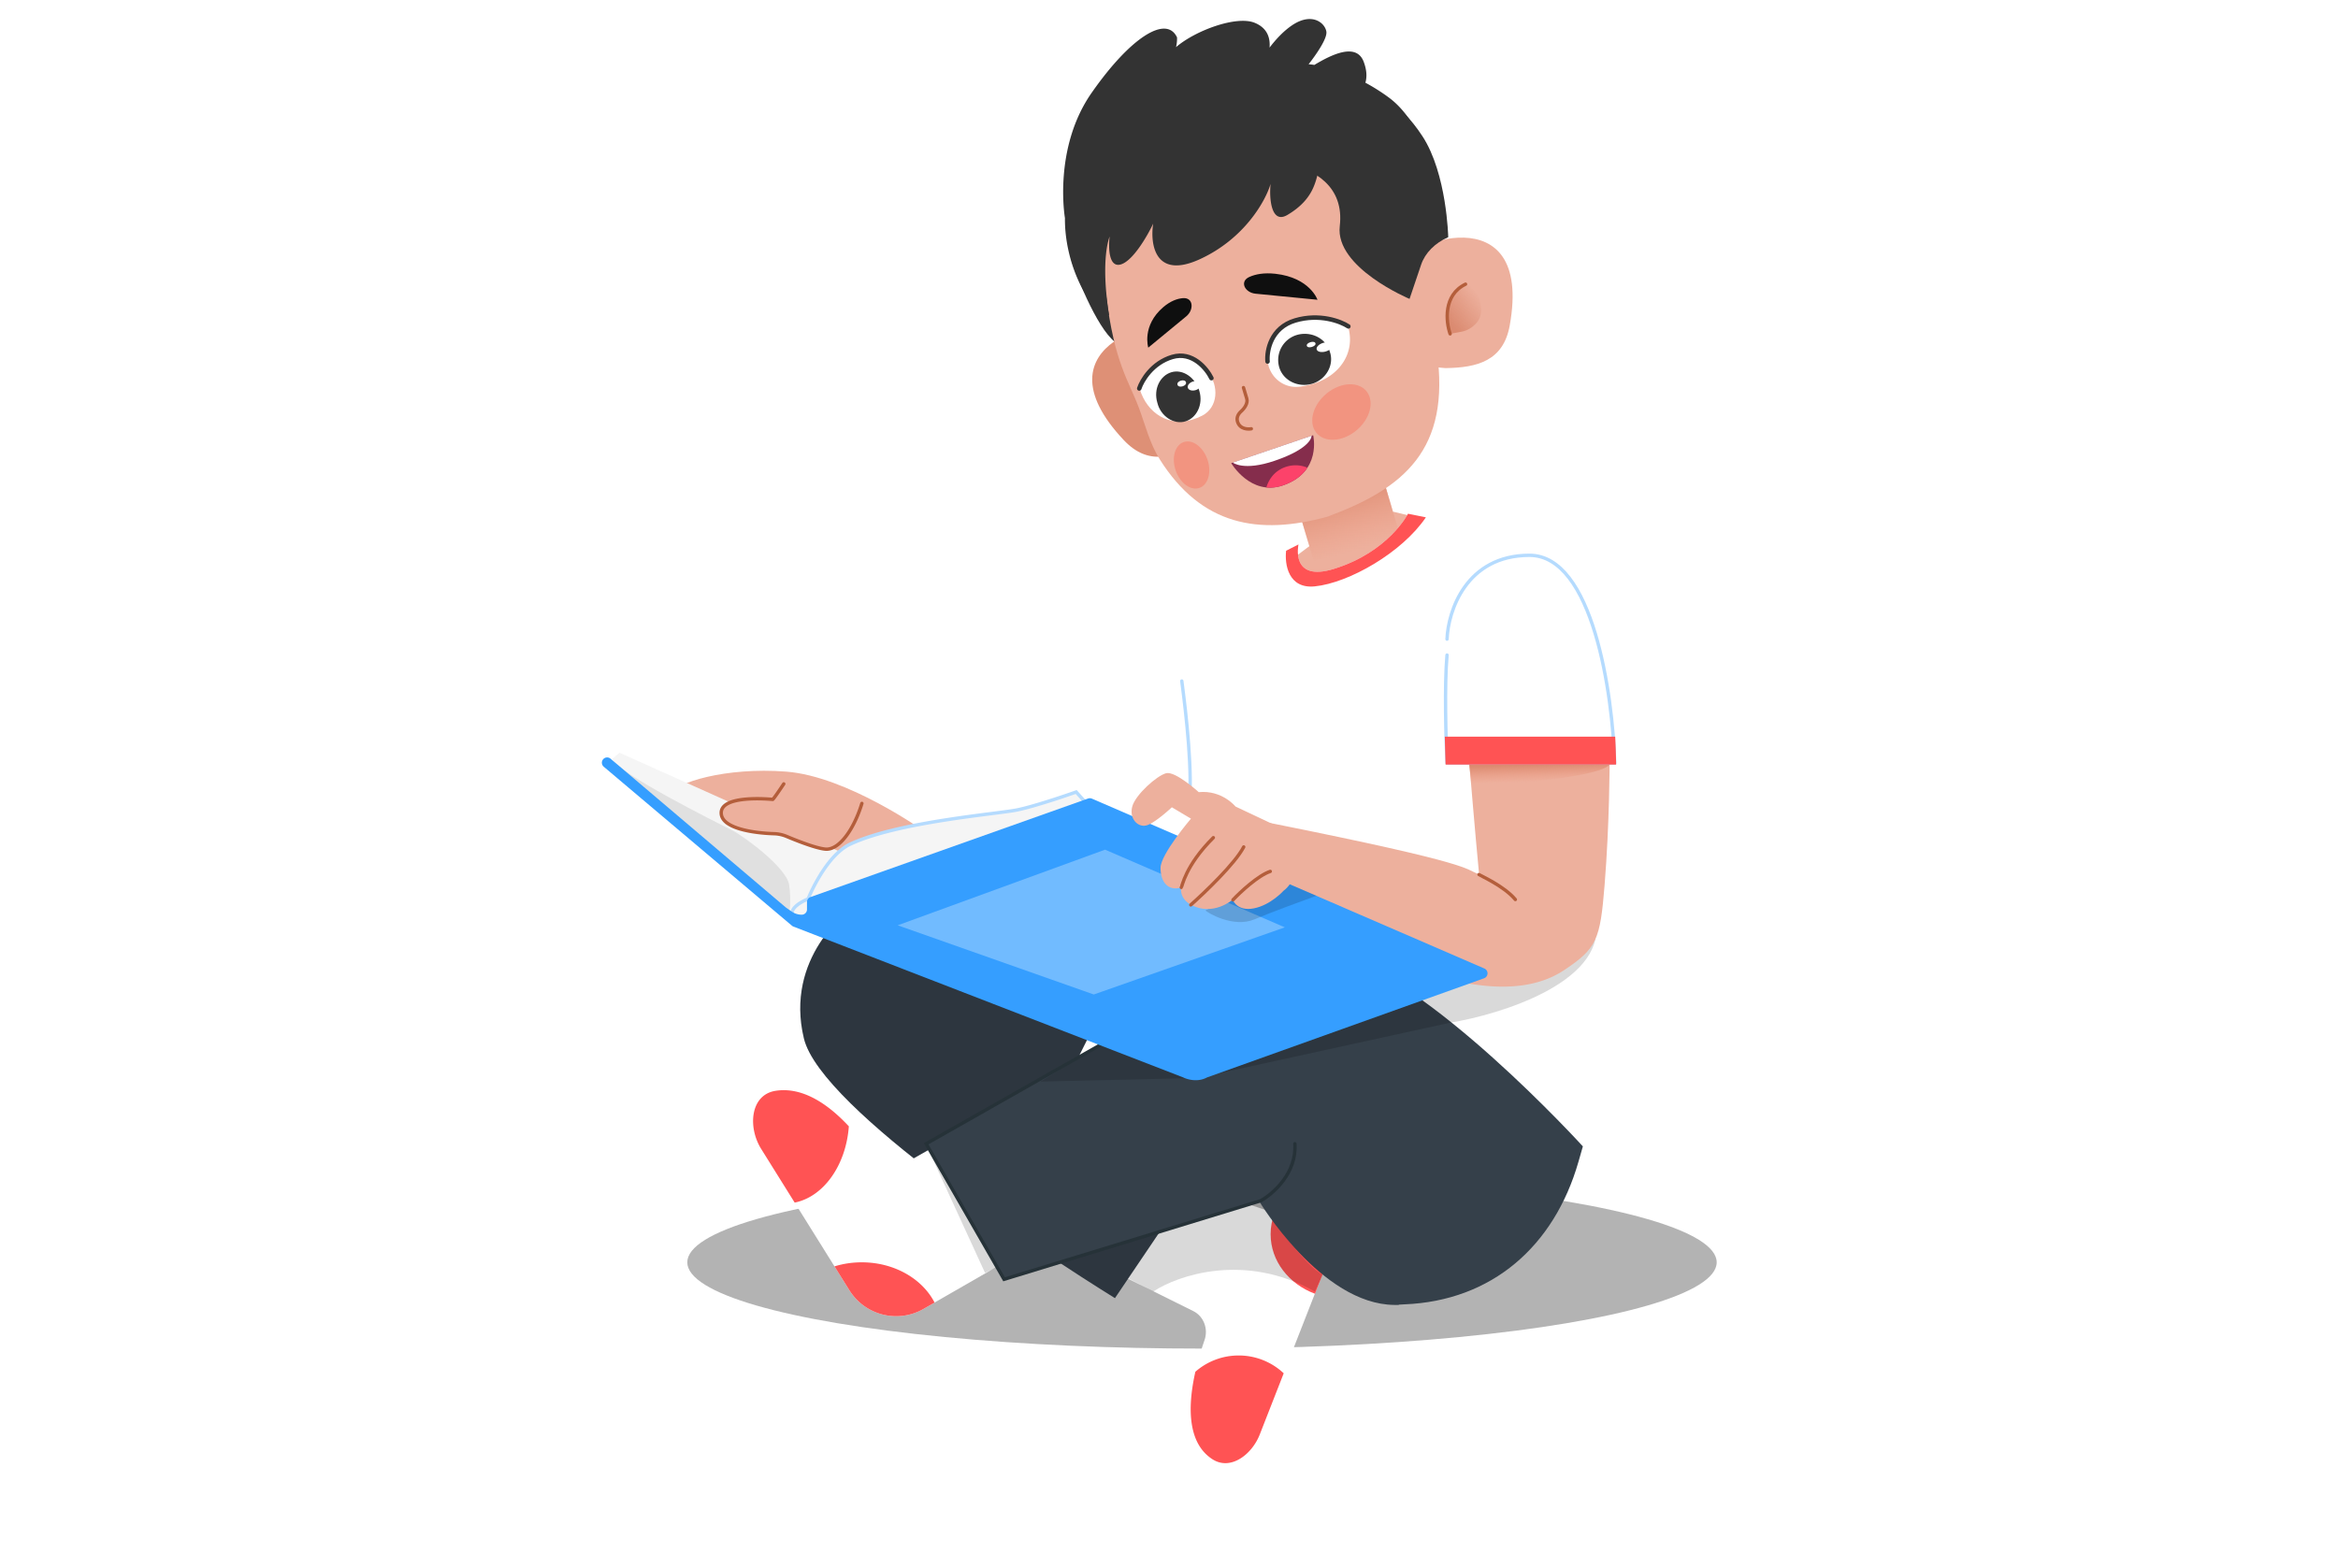 <svg width="325" height="218" fill="none" xmlns="http://www.w3.org/2000/svg"><g clip-path="url(#clip0_3001_2905)"><ellipse cx="167.086" cy="175.509" rx="71.548" ry="11.995" fill="#000" fill-opacity=".3"/><path d="M155.906 48.004c-2.399-.446-5.63-7.815-6.978-11.813 2.906 1.441 8.735 3.667 9.07 4.002.418.419.907 8.369-2.092 7.811z" fill="#333"/><path d="M182.528 75.549a977.973 977.973 0 00-4.035 3.036c.413 1.878 1.351 5.793 1.798 6.433.559.799 14.822-5.713 15.461-6.233.511-.415 3.675-4.088 5.194-5.873l-7.232-1.758-11.186 4.395z" fill="#EDB09D"/><path d="M191.664 64.521l-11.989 3.561 4.373 14.72 11.989-3.56-4.373-14.721z" fill="#EDB09D"/><path d="M192.055 65.826l2.56 8.619a53.73 53.73 0 01-5.557 1.984 53.203 53.203 0 01-6.457 1.494l-2.535-8.536 11.989-3.561z" fill="url(#paint0_linear_3001_2905)"/><path d="M200.91 51.18c-4.313-.292-7.139-2.008-7.492-6.834-.147-1.991.008-3.385.846-7.218.579-3.3 18.907-10.304 15.601 8.121-.88 4.905-4.477 5.88-8.955 5.931z" fill="#EDB09D"/><path d="M166.948 61.268c3.455-2.6 4.885-5.58 2.547-9.817-.964-1.748-1.855-2.831-4.649-5.585-2.287-2.45-21.466 1.688-8.638 15.32 3.415 3.63 6.96 2.483 10.74.082z" fill="#DE9076"/><path d="M203.722 39.51c-3.126 1.514-2.732 5.236-2.144 6.907l1.6-.302a3.442 3.442 0 001.616-.782l.18-.156a2.66 2.66 0 00.9-2.292l-.06-.556a3.439 3.439 0 00-1.828-2.68l-.264-.138z" fill="url(#paint1_linear_3001_2905)"/><path d="M201.578 46.417c-.588-1.671-.982-5.393 2.144-6.906" stroke="#B45E3B" stroke-width=".469" stroke-linecap="round"/><path d="M158.031 53.083c3.444-.44 5.146 2.894 5.566 4.616l-1.505.62a3.44 3.44 0 01-1.781.227l-.236-.033a2.658 2.658 0 01-2.006-1.428l-.253-.499a3.438 3.438 0 01.069-3.244l.146-.26z" fill="url(#paint2_linear_3001_2905)"/><path d="M163.597 57.7c-.42-1.723-2.122-5.056-5.566-4.617" stroke="#B45E3B" stroke-width=".469" stroke-linecap="round"/><path d="M184.509 71.845c-9.581 2.615-17.488 1.219-23.299-7.984-1.371-2.17-1.987-4.713-2.881-7.12-1.4-3.772-3.427-6.245-4.572-15.725-2.09-9.068 3.071-18.14 11.789-20.73l6.702-1.99c8.718-2.59 17.996 2.197 21.193 10.933 4.276 10.304 5.509 14.088 6.29 19.596 1.938 13.68-4.54 19.073-15.222 23.02z" fill="#EDB09D"/><path d="M171.147 64.39l11.392-3.878s1.26 5.117-4.209 6.979c-4.484 1.526-7.183-3.102-7.183-3.102z" fill="#852D4C"/><path d="M171.364 64.315l10.957-3.73s.113 1.694-5.147 3.484c-4.313 1.468-5.81.246-5.81.246z" fill="#fff"/><path fill-rule="evenodd" clip-rule="evenodd" d="M181.736 65.037c-.638.966-1.691 1.87-3.406 2.454a5.395 5.395 0 01-2.296.284 4.442 4.442 0 01.998-1.776c1.075-1.146 2.777-1.59 4.293-1.121.139.043.278.094.411.159z" fill="#FC426A"/><path d="M179.931 44.61c-2.02.6-3.15 2.23-3.618 4.051-.722 2.803 1.523 5.483 4.391 5.098a12.045 12.045 0 001.826-.397c3.678-1.092 5.946-4.323 4.854-8-1.791-.81-3.766-1.848-7.453-.752z" fill="#fff"/><path d="M177.824 51.065c.56 1.886 2.669 2.856 4.581 2.288 1.912-.567 3.118-2.636 2.438-4.487-.56-1.887-2.669-2.857-4.581-2.29a3.629 3.629 0 00-2.438 4.489z" fill="#333"/><ellipse cx="184.115" cy="48.267" rx="1.132" ry=".626" transform="rotate(-16.543 184.115 48.267)" fill="#fff"/><ellipse cx="182.261" cy="47.907" rx=".626" ry=".346" transform="rotate(-16.543 182.261 47.907)" fill="#fff"/><path d="M187.431 45.38c-1.052-.695-4.003-1.832-7.395-.824-3.393 1.007-3.972 4.224-3.838 5.706" stroke="#333" stroke-width=".625" stroke-linecap="round"/><path d="M163.057 49.622c1.842-.547 3.574.522 4.842 2.083 1.575 1.94 1.434 4.93-.782 6.084-.433.226-.92.425-1.46.585-3.033.9-6.176-.722-7.268-4.4.809-1.582 1.628-3.45 4.668-4.352z" fill="#fff"/><path d="M166.721 54.363c.56 1.886-.383 3.763-1.96 4.231-1.576.468-3.423-.694-3.884-2.61-.561-1.886.383-3.763 1.959-4.231 1.577-.468 3.325.723 3.885 2.61z" fill="#333"/><path d="M158.365 54.013c.366-1.116 1.797-3.554 4.594-4.385 2.797-.83 4.791 1.621 5.438 2.95" stroke="#333" stroke-width=".625" stroke-linecap="round"/><ellipse cx="166.013" cy="53.645" rx=".934" ry=".626" transform="rotate(-16.543 166.013 53.645)" fill="#fff"/><ellipse cx="164.27" cy="53.319" rx=".616" ry=".413" transform="rotate(-16.543 164.27 53.319)" fill="#fff"/><path d="M159.621 48.332l5.274-4.346c1.12-.923.987-2.654-.459-2.534-.795.066-1.725.397-2.725 1.246-3.031 2.59-2.097 5.624-2.097 5.624l.007.01zm23.515-6.654l-8.598-.843c-1.515-.148-2.265-1.702-.877-2.326.856-.385 2.034-.62 3.636-.443 4.793.542 5.839 3.6 5.839 3.6v.012z" fill="#0F0F0F"/><g filter="url(#filter0_f_3001_2905)"><ellipse cx="2.384" cy="3.334" rx="2.384" ry="3.334" transform="matrix(-.999 .046 .189 .982 167.388 61.267)" fill="#FD533C" fill-opacity=".3"/></g><g filter="url(#filter1_f_3001_2905)"><ellipse cx="4.469" cy="3.375" rx="4.469" ry="3.375" transform="matrix(.862 -.507 .377 .926 181.344 56.427)" fill="#FD533C" fill-opacity=".3"/></g><path d="M173.944 59.614c-.401.083-1.595.102-1.922-1-.169-.568.109-1.07.505-1.423.476-.422.967-1.145.786-1.755l-.459-1.546" stroke="#B45E3B" stroke-width=".469" stroke-linecap="round" stroke-linejoin="round"/><path d="M169.635 21.965s17.903-1.626 16.604 9.47c-.678 5.787 9.699 10.122 9.699 10.122l1.611-4.764c.55-1.626 1.942-3.031 3.767-3.812 0 0-.182-8.843-3.593-14.053-3.412-5.212-6.127-5.322-6.127-5.322l-21.965 8.36.004-.001z" fill="#333"/><path d="M189.8 11.5c1.048.56 2.15 1.243 3.282 2.077l-.011-.007c5.949 4.386 7.855 16.064 5.712 17.788-2.144 1.72-5.147-5.83-5.147-5.83s-6.001-.54-10.287-1.966c-.48 1.622-.721 4.164-4.399 6.328-2.275 1.34-2.537-2.399-2.326-4.33-.667 2.293-3.565 7.598-9.827 10.475-6.262 2.877-6.939-2.098-6.495-4.945-.79 1.682-2.796 5.17-4.495 5.675-1.698.504-1.745-2.375-1.556-3.877 0 0-1.333 3.031-.078 10.937-2.601-.296-6.205-6.911-6.138-13.512 0 0-1.683-9.684 3.717-17.417 5.401-7.733 10.384-10.853 11.864-7.694a4.98 4.98 0 01-.14 1.354c2.703-2.33 8.409-4.418 10.929-3.388 1.737.706 2.186 2.056 2.075 3.45.818-1.077 1.966-2.362 3.287-3.206 2.651-1.69 4.415-.224 4.608.986.193 1.21-2.47 4.536-2.47 4.536s.291.014.803.091c2.274-1.366 5.825-3.185 6.857-.432.456 1.212.453 2.164.235 2.906z" fill="#333"/><path d="M173.044 167.605l-12.353-7.02-7.081 15.823 15.967 6.541 7.049-10.135-3.582-5.209z" fill="#455A64"/><path d="M155.213 177l10.657 5.286c1.469.729 2.11 2.489 1.569 4.038-1.581 4.522-3.862 13.38 1.108 16.568 2.518 1.616 5.477-.655 6.567-3.442l10.883-27.806-12.739-4.31c-9.498 1.211-13.818 3.417-18.045 9.666z" fill="#fff"/><path fill-rule="evenodd" clip-rule="evenodd" d="M182.797 179.881c-3.621-1.337-6.171-4.543-6.171-8.284 0-1.01.185-1.98.527-2.885l8.844 2.992-3.2 8.177z" fill="#FF5354"/><path d="M182.78 179.569c-9.723-5.463-19.027-2.276-22.464 0l-3.483-1.844 4.302-6.623 13.929-4.097c2.026 2.982 6.624 9.204 8.809 10.242l-1.093 2.322z" fill="#000" fill-opacity=".15"/><path d="M118.676 126.376c-.742 0-9.64 6.819-6.921 18.023 1.201 4.95 9.777 12.569 18.978 19.533 11.627 8.8 24.252 16.554 24.252 16.554l13.164-19.483-18.241-14.019 2.465-4.93-33.697-15.678z" fill="#35404A"/><path d="M118.676 126.376c-.742 0-9.64 6.819-6.921 18.023 1.201 4.95 9.777 12.569 18.978 19.533 11.627 8.8 24.252 16.554 24.252 16.554l13.164-19.483-18.241-14.019 2.465-4.93-33.697-15.678z" fill="#000" fill-opacity=".15"/><path d="M133.981 156.759l-11.493 7.788 5.994 14.723 15.569-4.897v-1.884l-10.07-15.73z" fill="#455A64"/><path d="M131.135 158.712l-8.243 4.688s-6.936-13.017-15.084-11.737c-3.515.552-3.882 5.059-1.999 8.077l12.263 19.655a7.661 7.661 0 0010.321 2.584l12.483-7.184c-5.358-3.089-8.862-9.132-9.741-16.083z" fill="#fff"/><path d="M136.931 176.979l-7.836-17.058 9.958 16.062-2.122.996z" fill="#000" fill-opacity=".15"/><path d="M167.298 82.418c-.991.505-1.931 1.105-2.722 1.888-1.735 1.715-4.947 5.357-7.277 10.74-3.345 7.728-6.437 21.881-6.437 21.881l59.747 38.95 9.421 3.51s3.333-2.267 3.591-9.444c.257-7.176 1.681-31.202 1.681-32.747 0-1.547.584-20.449-1.681-28.001-2.013-6.713-3.859-9.18-9.939-12.767-3.982-2.35-17.958-5-17.958-5s-2.684 5.315-10.296 7.667c-6.102 1.885-4.929-3.396-4.929-3.396l-13.201 6.72z" fill="#fff"/><path fill-rule="evenodd" clip-rule="evenodd" d="M178.779 76.574c-.213 1.874.294 5.326 3.992 4.952 4.714-.475 12.107-4.669 15.438-9.598-1.509-.316-2.485-.5-2.485-.5s-2.684 5.315-10.296 7.667c-6.102 1.885-4.929-3.396-4.929-3.396l-1.72.875z" fill="#FF5354"/><path d="M220.031 159.389s-21.796-23.968-34.895-26.858c-13.1-2.89-25.238 9.161-28.538 10.754-4.164 2.01-27.832 15.803-27.832 15.803l10.929 18.764 35.307-10.884s8.619 14.383 18.827 14.465c1.506.012-.362-.013 1.387-.081 12.188-.478 20.836-8.1 24.202-19.824l.613-2.139z" fill="#35404A"/><path d="M166.484 149.873l-21.841.506c2.417-1.49 7.455-4.605 8.264-5.144.81-.54 29.965-8.939 44.441-13.071 7.814-4.638 23.662-11.874 24.539-3.711.877 8.163-13.183 12.565-20.323 13.746l-35.08 7.674z" fill="#000" fill-opacity=".15"/><path d="M154.193 144.581l-25.452 14.443 10.832 18.847 35.668-10.92c1.703-.94 5.038-3.84 4.756-7.927" stroke="#263238" stroke-width=".469" stroke-linecap="round"/><path d="M205.605 121.555c-2.212-.779-.118-1.35-28.975-7.115-3.768-.753 0 9.84 0 9.84s27.56 19.427 40.797 10.604c4.554-3.036 5.008-4.217 5.623-11.815.698-8.629.698-17.174.698-17.174H204.23s.829 10.041 1.375 15.66z" fill="#EDB09D"/><path d="M223.829 106.225c-1.204 1.791-13.376 2.775-19.312 3.044l-.28-3.044c3.195-.607 9.649-1.826 9.901-1.854.315-.035 11.195-.385 9.691 1.854z" fill="url(#paint3_linear_3001_2905)"/><path d="M205.596 121.6c.243.183 3.468 1.582 5.05 3.468" stroke="#B45E3B" stroke-width=".469" stroke-linecap="round" stroke-linejoin="round"/><path d="M164.28 94.686c.149 1.194 1.417 10.369 1.119 15.815" stroke="#B5DBFE" stroke-width=".469" stroke-linecap="round" stroke-linejoin="round"/><path d="M128.422 115.546s-10.619-7.597-19.116-8.261c-8.498-.663-15.467 1.577-16.01 3.069-.541 1.493 1.394 2.075 3.176 2.157 1.78.083 5.798-.829 5.798-.829l4.579 5.89 9.292 4.147 10.841-1.161 1.44-5.012z" fill="#EDB09D"/><path d="M110.712 127.143l-.705-6.55-4.31-3.726-11.706-7.19-8.89-3.638-.435.596 25.341 21.37.705-.862z" fill="#E0E0E0"/><path d="M85.1 105.528l1.01-.876 34.411 15.454-7.613 8.173-3.21-1.175s.339-1.699 0-4.076c-.339-2.378-6.264-6.742-7.878-7.558-2.503-1.266-15.78-7.885-16.72-9.942z" fill="#F5F5F5"/><path d="M112.366 124.899l-.038.095-.095.037h0-.001l-.003.001-.015.006-.059.025a6.714 6.714 0 00-.891.462 4.008 4.008 0 00-.714.551c-.208.209-.356.427-.415.647a.677.677 0 00.03.472c.064.143.183.283.356.418.35.273.877.489 1.445.655.563.164 1.145.273 1.587.34.221.034.406.057.536.072l.15.016.031.003 22.759-2.267 19.182-8.947-6.614-7.369-.096.033c-.157.055-.384.135-.666.232-.564.193-1.344.458-2.212.74-1.732.563-3.824 1.201-5.232 1.489-.66.134-1.92.296-3.533.503l-.356.045c-1.79.23-3.983.515-6.296.88-4.635.732-9.723 1.781-13.025 3.332l-.099-.212.099.212c-1.708.803-3.161 2.664-4.197 4.363a24.366 24.366 0 00-1.592 3.101l-.02.049-.005.012-.001.003v.001h0z" fill="#F5F5F5" stroke="#B5DBFE" stroke-width=".469"/><path d="M84.869 105.485l24.328 20.652c.07.06.49.352.866.611.407.28.89.43 1.384.43a.731.731 0 00.731-.731v-1.034a.73.73 0 01.487-.689l38.586-13.7a.732.732 0 01.535.017l54.553 23.617a.732.732 0 01-.044 1.36l-38.519 13.789c-1.625.87-3.325-.015-3.325-.015l-54.152-20.961a.741.741 0 01-.219-.128l-26.156-22.102a.73.73 0 11.945-1.116z" fill="#359EFF"/><path d="M108.875 108.994c-.155.401-1.627 2.144-1.627 2.144s-5.352-.664-6.393.747c-1.04 1.41 0 2.654 0 2.654s2.996 1.51 6.558 1.344c3.561-.165 6.031 3.883 8.972 1.394 2.943-2.488 3.407-5.723 3.407-5.723" fill="#EDB09D"/><path d="M108.949 108.991c-.476.719-1.451 2.155-1.536 2.155-.107 0-7.468-.768-7.148 2.049.229 2.017 4.534 2.634 7.327 2.721a4.854 4.854 0 011.743.373c1.639.694 4.152 1.656 5.397 1.771 1.856.171 3.926-2.603 5.078-6.359" stroke="#B45E3B" stroke-width=".469" stroke-linecap="round" stroke-linejoin="round"/><path d="M152.044 138.27l-27.258-9.618 28.825-10.518 24.991 10.8-26.558 9.336z" fill="#fff" opacity=".3"/><path d="M174.385 127.822c-2.954 1.249-6.646-.966-6.817-1.25l5.141-2.599 6.505-1.037 3.776 1.608c-1.78.643-6.241 2.278-8.605 3.278z" fill="#000" fill-opacity=".15"/><path d="M166.634 110.137s-3.244-2.949-4.522-2.633c-1.279.315-4.281 2.99-4.72 4.634-.438 1.643.715 2.872 1.882 2.647 1.166-.225 3.624-2.542 3.624-2.542l2.655 1.58s-4.228 4.95-4.228 6.845c0 1.896.983 3.265 2.852 2.738 0 0-.281 1.483 1.38 2.393 3.039 1.664 5.796-.707 5.796-.707s.591 1.668 2.949 1.203c2.36-.466 4.129-2.456 4.129-2.456s1.475-.959 1.574-3.066c.098-2.106 0-4.739 0-4.739l-8.259-3.896s-1.867-2.317-5.112-2.001z" fill="#EDB09D"/><path d="M164.209 123.383c.117-.088.528-3.02 4.456-6.918m-3.137 9.351c1.964-1.739 6.185-5.786 7.358-8.061m-1.495 7.358c1.026-1.085 3.5-3.394 5.189-3.957" stroke="#B45E3B" stroke-width=".469" stroke-linecap="round" stroke-linejoin="round"/><path d="M224.454 106.087h-23.306c-.156-3.278-.375-10.87 0-15.01.148-3.883 2.648-13.868 11.463-13.868 8.816 0 11.569 19.252 11.843 28.878z" fill="#fff"/><path d="M201.148 88.861c.148-3.884 2.648-11.653 11.463-11.653 8.816 0 11.569 19.253 11.843 28.879h-23.306c-.156-3.278-.375-10.87 0-15.01" stroke="#B5DBFE" stroke-width=".469" stroke-linecap="round" stroke-linejoin="round"/><path fill-rule="evenodd" clip-rule="evenodd" d="M200.947 106.304h23.711c-.024-1.2-.067-2.503-.13-3.884H200.84c.034 1.515.072 2.848.107 3.884zm-22.502 84.635a9.113 9.113 0 00-6.258-2.477 9.113 9.113 0 00-6.022 2.262c-1.01 4.481-1.25 9.839 2.382 12.169 2.518 1.615 5.476-.656 6.567-3.442l3.331-8.512zm-67.979-23.735l-4.657-7.464c-1.884-3.019-1.516-7.525 1.999-8.077 3.876-.609 7.477 2.017 10.188 4.938-.398 5.44-3.529 9.806-7.53 10.603zm19.446 13.901c-1.693-3.293-5.587-5.596-10.119-5.596-1.333 0-2.611.199-3.793.564l2.073 3.321a7.66 7.66 0 0010.32 2.585l1.519-.874z" fill="#FF5354"/></g><defs><linearGradient id="paint0_linear_3001_2905" x1="186.06" y1="67.606" x2="188.712" y2="76.532" gradientUnits="userSpaceOnUse"><stop stop-color="#DB8B71"/><stop offset="1" stop-color="#ED987F" stop-opacity="0"/></linearGradient><linearGradient id="paint1_linear_3001_2905" x1="201.004" y1="44.014" x2="205.328" y2="40.655" gradientUnits="userSpaceOnUse"><stop stop-color="#DB8B71"/><stop offset="1" stop-color="#DB8B71" stop-opacity="0"/></linearGradient><linearGradient id="paint2_linear_3001_2905" x1="162.766" y1="55.372" x2="157.309" y2="54.919" gradientUnits="userSpaceOnUse"><stop stop-color="#DB8B71"/><stop offset="1" stop-color="#DB8B71" stop-opacity="0"/></linearGradient><linearGradient id="paint3_linear_3001_2905" x1="213.858" y1="106.33" x2="213.928" y2="108.709" gradientUnits="userSpaceOnUse"><stop stop-color="#DB8B71"/><stop offset="1" stop-color="#ED987F" stop-opacity="0"/></linearGradient><filter id="filter0_f_3001_2905" x="160.304" y="58.507" width="10.666" height="12.288" filterUnits="userSpaceOnUse" color-interpolation-filters="sRGB"><feFlood flood-opacity="0" result="BackgroundImageFix"/><feBlend in="SourceGraphic" in2="BackgroundImageFix" result="shape"/><feGaussianBlur stdDeviation="1.434" result="effect1_foregroundBlur_3001_2905"/></filter><filter id="filter1_f_3001_2905" x="179.543" y="50.561" width="13.855" height="13.455" filterUnits="userSpaceOnUse" color-interpolation-filters="sRGB"><feFlood flood-opacity="0" result="BackgroundImageFix"/><feBlend in="SourceGraphic" in2="BackgroundImageFix" result="shape"/><feGaussianBlur stdDeviation="1.434" result="effect1_foregroundBlur_3001_2905"/></filter><clipPath id="clip0_3001_2905"><path fill="#fff" d="M0 0h325v218H0z"/></clipPath></defs></svg>